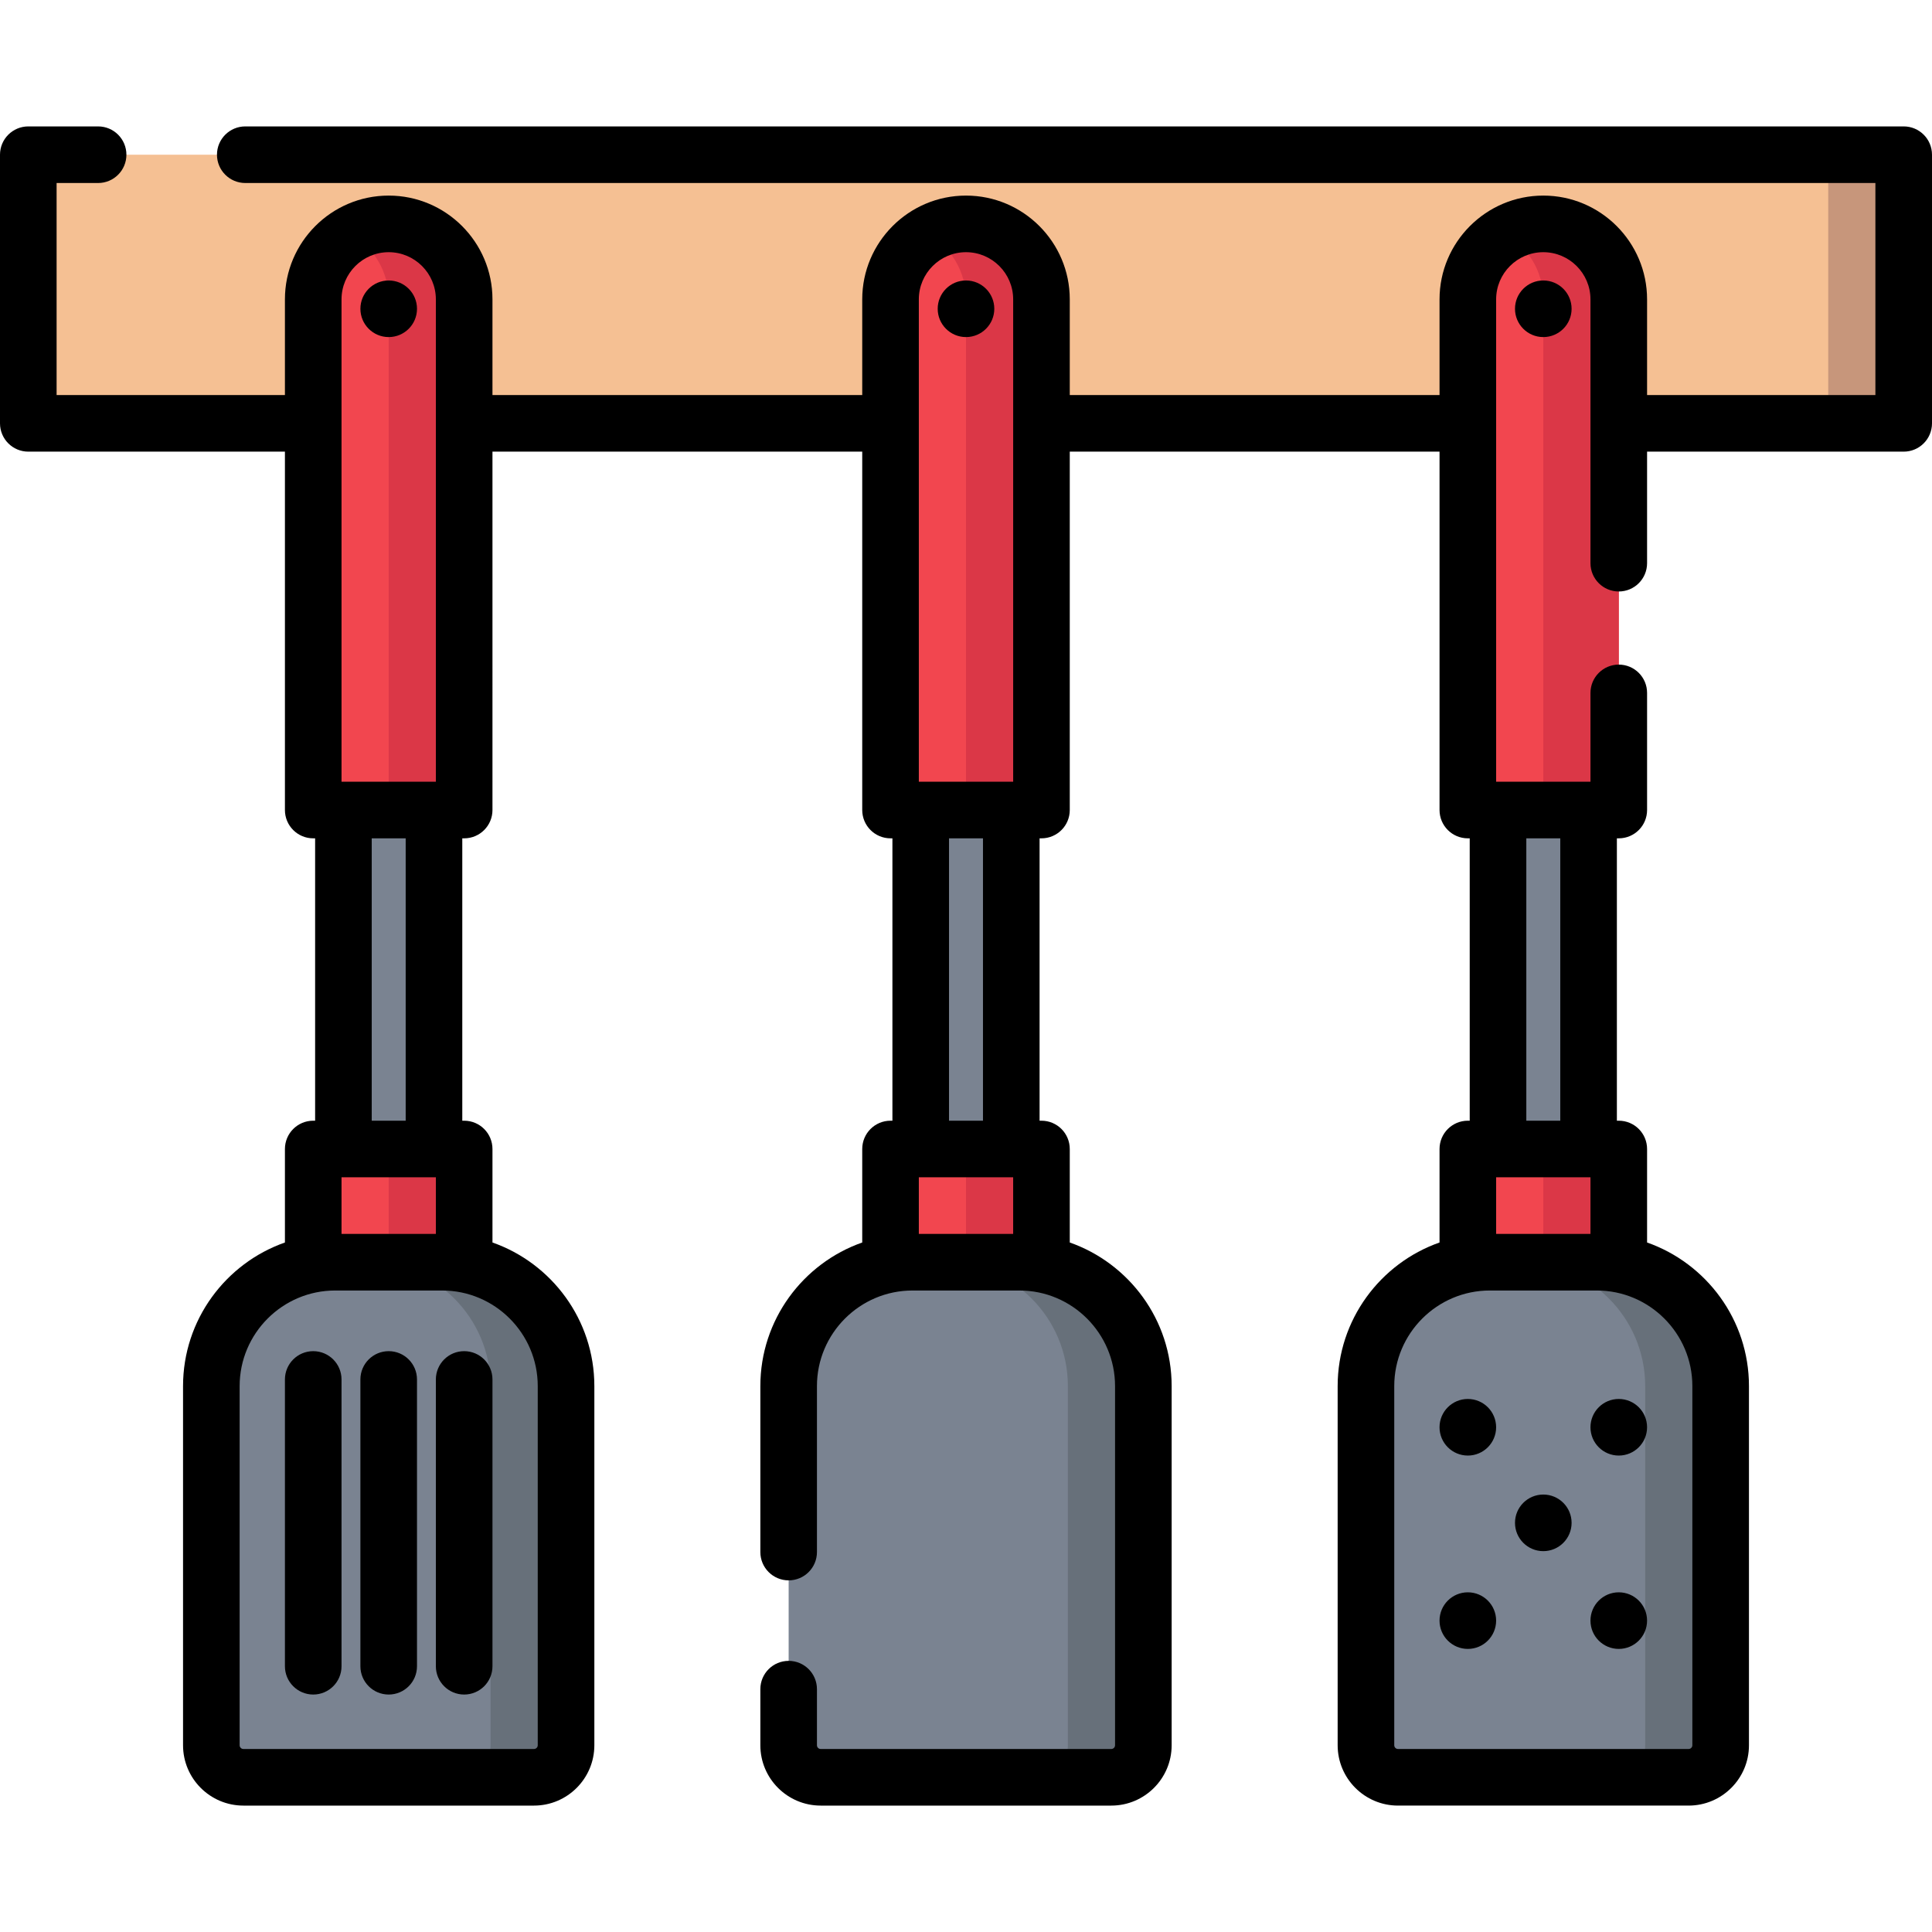 <?xml version="1.0" encoding="iso-8859-1"?>
<!-- Generator: Adobe Illustrator 19.0.0, SVG Export Plug-In . SVG Version: 6.00 Build 0)  -->
<svg version="1.1" id="Capa_1" xmlns="http://www.w3.org/2000/svg" xmlns:xlink="http://www.w3.org/1999/xlink" x="0px" y="0px"
	 viewBox="0 0 512 512" style="enable-background:new 0 0 512 512;" xml:space="preserve">
<g>
	<rect x="91.01" y="162" style="fill:#7A8391;" width="24" height="217.13"/>
	<rect x="244" y="162" style="fill:#7A8391;" width="24" height="217.13"/>
	<rect x="396.99" y="162" style="fill:#7A8391;" width="24" height="217.13"/>
	<path style="fill:#7A8391;" d="M141.517,471H64.499c-4.689,0-8.491-3.802-8.491-8.491v-95.177
		c0-18.134,14.701-32.835,32.835-32.835h28.33c18.134,0,32.835,14.701,32.835,32.835v95.177
		C150.008,467.198,146.206,471,141.517,471z"/>
</g>
<path style="fill:#67707A;" d="M117.173,334.497h-20c18.134,0,32.835,14.701,32.835,32.835v95.177c0,4.689-3.802,8.491-8.491,8.491
	h20c4.689,0,8.491-3.802,8.491-8.491v-95.177C150.008,349.198,135.307,334.497,117.173,334.497z"/>
<path style="fill:#7A8391;" d="M294.509,471h-77.018c-4.689,0-8.491-3.802-8.491-8.491v-95.177
	c0-18.134,14.701-32.835,32.835-32.835h28.33c18.134,0,32.835,14.701,32.835,32.835v95.177C303,467.198,299.198,471,294.509,471z"/>
<path style="fill:#67707A;" d="M270.165,334.497h-20c18.134,0,32.835,14.701,32.835,32.835v95.177c0,4.689-3.802,8.491-8.491,8.491
	h20c4.689,0,8.491-3.802,8.491-8.491v-95.177C303,349.198,288.299,334.497,270.165,334.497z"/>
<path style="fill:#7A8391;" d="M447.501,471h-77.018c-4.689,0-8.491-3.802-8.491-8.491v-95.177
	c0-18.134,14.701-32.835,32.835-32.835h28.33c18.134,0,32.835,14.701,32.835,32.835v95.177C455.992,467.198,452.191,471,447.501,471
	z"/>
<path style="fill:#67707A;" d="M423.157,334.497h-20c18.134,0,32.835,14.701,32.835,32.835v95.177c0,4.689-3.802,8.491-8.491,8.491
	h20c4.689,0,8.491-3.802,8.491-8.491v-95.177C455.992,349.198,441.292,334.497,423.157,334.497z"/>
<rect x="7.5" y="41" style="fill:#F5C093;" width="497" height="71.19"/>
<rect x="484.5" y="41" style="fill:#C7967B;" width="20" height="71.19"/>
<g>
	<path style="fill:#F2464F;" d="M123.008,334.497h-40v-22c0-4.418,3.582-8,8-8h24c4.418,0,8,3.582,8,8V334.497z"/>
	<path style="fill:#F2464F;" d="M276,334.497h-40v-22c0-4.418,3.582-8,8-8h24c4.418,0,8,3.582,8,8V334.497z"/>
	<path style="fill:#F2464F;" d="M428.992,334.497h-40v-22c0-4.418,3.582-8,8-8h24c4.418,0,8,3.582,8,8V334.497z"/>
</g>
<g>
	<path style="fill:#DB3747;" d="M256,304.497v30h20v-22c0-4.418-3.582-8-8-8H256z"/>
	<path style="fill:#DB3747;" d="M103.008,304.497v30h20v-22c0-4.418-3.582-8-8-8H103.008z"/>
	<path style="fill:#DB3747;" d="M408.992,304.497v30h20v-22c0-4.418-3.582-8-8-8H408.992z"/>
</g>
<g>
	<path style="fill:#F2464F;" d="M123.008,214.667h-40V79.333c0-11.046,8.954-20,20-20l0,0c11.046,0,20,8.954,20,20V214.667z"/>
	<path style="fill:#F2464F;" d="M276,214.667h-40V79.333c0-11.046,8.954-20,20-20l0,0c11.046,0,20,8.954,20,20V214.667z"/>
</g>
<g>
	<path style="fill:#DB3747;" d="M103.008,59.333L103.008,59.333c-3.647,0-7.056,0.992-10,2.698c5.972,3.459,10,9.904,10,17.302
		v135.333h20V79.333C123.008,68.288,114.053,59.333,103.008,59.333z"/>
	<path style="fill:#DB3747;" d="M256,59.333c-3.647,0-7.056,0.992-10,2.698c5.972,3.459,10,9.904,10,17.302v135.333h20V79.333
		C276,68.288,267.046,59.333,256,59.333z"/>
</g>
<path style="fill:#F2464F;" d="M428.992,214.667h-40V79.333c0-11.046,8.954-20,20-20l0,0c11.046,0,20,8.954,20,20V214.667z"/>
<path style="fill:#DB3747;" d="M408.992,59.333L408.992,59.333c-3.647,0-7.056,0.992-10,2.698c5.972,3.459,10,9.904,10,17.302
	v135.333h20V79.333C428.992,68.288,420.038,59.333,408.992,59.333z"/>
<path d="M504.5,33.5H65c-4.143,0-7.5,3.358-7.5,7.5s3.357,7.5,7.5,7.5h432v56.19h-60.508V79.333c0-15.164-12.337-27.5-27.5-27.5
	s-27.5,12.336-27.5,27.5v25.356H283.5V79.333c0-15.164-12.337-27.5-27.5-27.5s-27.5,12.336-27.5,27.5v25.356h-97.992V79.333
	c0-15.164-12.337-27.5-27.5-27.5s-27.5,12.336-27.5,27.5v25.356H15V48.5h11c4.143,0,7.5-3.358,7.5-7.5s-3.357-7.5-7.5-7.5H7.5
	C3.357,33.5,0,36.858,0,41v71.19c0,4.142,3.357,7.5,7.5,7.5h68.008v94.977c0,4.142,3.357,7.5,7.5,7.5h0.502v74.831h-0.502
	c-4.143,0-7.5,3.358-7.5,7.5v24.775c-15.706,5.519-27,20.491-27,38.06v95.177c0,8.817,7.173,15.991,15.99,15.991h77.019
	c8.817,0,15.991-7.173,15.991-15.991v-95.177c0-17.568-11.294-32.541-27-38.06v-24.775c0-4.142-3.357-7.5-7.5-7.5h-0.498v-74.831
	h0.498c4.143,0,7.5-3.358,7.5-7.5V119.69H228.5v94.977c0,4.142,3.357,7.5,7.5,7.5h0.5v74.831H236c-4.143,0-7.5,3.358-7.5,7.5v24.775
	c-15.706,5.519-27,20.491-27,38.06v43.979c0,4.142,3.357,7.5,7.5,7.5s7.5-3.358,7.5-7.5v-43.979
	c0-13.97,11.365-25.335,25.335-25.335h28.33c13.97,0,25.335,11.365,25.335,25.335v95.177c0,0.546-0.444,0.991-0.991,0.991h-77.018
	c-0.547,0-0.991-0.444-0.991-0.991v-14.865c0-4.142-3.357-7.5-7.5-7.5s-7.5,3.358-7.5,7.5v14.865
	c0,8.817,7.174,15.991,15.991,15.991h77.018c8.817,0,15.991-7.173,15.991-15.991v-95.177c0-17.568-11.294-32.541-27-38.06v-24.775
	c0-4.142-3.357-7.5-7.5-7.5h-0.5v-74.831h0.5c4.143,0,7.5-3.358,7.5-7.5V119.69h97.992v94.977c0,4.142,3.357,7.5,7.5,7.5h0.498
	v74.831h-0.498c-4.143,0-7.5,3.358-7.5,7.5v24.775c-15.706,5.519-27,20.491-27,38.06v95.177c0,8.817,7.174,15.991,15.991,15.991
	h77.019c8.817,0,15.99-7.173,15.99-15.991v-95.177c0-17.568-11.294-32.541-27-38.06v-24.775c0-4.142-3.357-7.5-7.5-7.5h-0.502
	v-74.831h0.502c4.143,0,7.5-3.358,7.5-7.5v-31.042c0-4.142-3.357-7.5-7.5-7.5s-7.5,3.358-7.5,7.5v23.542h-25V79.333
	c0-6.893,5.607-12.5,12.5-12.5s12.5,5.607,12.5,12.5v32.818c0,0.013-0.002,0.025-0.002,0.039s0.002,0.026,0.002,0.039v37.021
	c0,4.142,3.357,7.5,7.5,7.5s7.5-3.358,7.5-7.5v-29.56H504.5c4.143,0,7.5-3.358,7.5-7.5V41C512,36.858,508.643,33.5,504.5,33.5z
	 M103.008,66.833c6.893,0,12.5,5.607,12.5,12.5v127.833h-25v-94.938c0-0.013,0.002-0.025,0.002-0.039s-0.002-0.026-0.002-0.039
	V79.333C90.508,72.441,96.115,66.833,103.008,66.833z M114.952,311.997c0.02,0,0.039,0.003,0.058,0.003s0.039-0.003,0.058-0.003
	h0.44v15h-25v-15h0.444c0.02,0,0.039,0.003,0.058,0.003s0.039-0.003,0.058-0.003H114.952z M142.508,367.332v95.177
	c0,0.546-0.444,0.991-0.991,0.991H64.498c-0.546,0-0.99-0.444-0.99-0.991v-95.177c0-13.97,11.365-25.335,25.335-25.335h28.33
	C131.143,341.997,142.508,353.362,142.508,367.332z M107.51,296.997h-9v-74.831h9V296.997z M243.5,79.333
	c0-6.893,5.607-12.5,12.5-12.5s12.5,5.607,12.5,12.5v127.833h-25V79.333z M243.5,326.997v-15h0.442c0.02,0,0.039,0.003,0.058,0.003
	s0.039-0.003,0.058-0.003h23.884c0.02,0,0.039,0.003,0.058,0.003s0.039-0.003,0.058-0.003h0.442v15H243.5z M260.5,296.997h-9
	v-74.831h9V296.997z M420.932,311.997c0.02,0,0.039,0.003,0.058,0.003s0.039-0.003,0.058-0.003h0.444v15h-25v-15h0.44
	c0.02,0,0.039,0.003,0.058,0.003s0.039-0.003,0.058-0.003H420.932z M448.492,367.332v95.177c0,0.546-0.444,0.991-0.99,0.991h-77.019
	c-0.547,0-0.991-0.444-0.991-0.991v-95.177c0-13.97,11.365-25.335,25.335-25.335h28.33
	C437.127,341.997,448.492,353.362,448.492,367.332z M413.49,296.997h-9v-74.831h9V296.997z"/>
<circle cx="408.99" cy="403.57" r="7.5"/>
<circle cx="388.99" cy="378.24" r="7.5"/>
<circle cx="388.99" cy="429.48" r="7.5"/>
<circle cx="428.99" cy="378.24" r="7.5"/>
<circle cx="428.99" cy="429.48" r="7.5"/>
<path d="M83.008,358.071c-4.143,0-7.5,3.358-7.5,7.5v76c0,4.142,3.357,7.5,7.5,7.5s7.5-3.358,7.5-7.5v-76
	C90.508,361.428,87.15,358.071,83.008,358.071z"/>
<path d="M103.008,358.071c-4.143,0-7.5,3.358-7.5,7.5v76c0,4.142,3.357,7.5,7.5,7.5s7.5-3.358,7.5-7.5v-76
	C110.508,361.428,107.15,358.071,103.008,358.071z"/>
<path d="M115.508,441.571c0,4.142,3.357,7.5,7.5,7.5s7.5-3.358,7.5-7.5v-76c0-4.142-3.357-7.5-7.5-7.5s-7.5,3.358-7.5,7.5
	C115.508,365.571,115.508,441.571,115.508,441.571z"/>
<circle cx="256" cy="81.83" r="7.5"/>
<circle cx="408.99" cy="81.83" r="7.5"/>
<circle cx="103.01" cy="81.83" r="7.5"/>
<g>
</g>
<g>
</g>
<g>
</g>
<g>
</g>
<g>
</g>
<g>
</g>
<g>
</g>
<g>
</g>
<g>
</g>
<g>
</g>
<g>
</g>
<g>
</g>
<g>
</g>
<g>
</g>
<g>
</g>
</svg>
